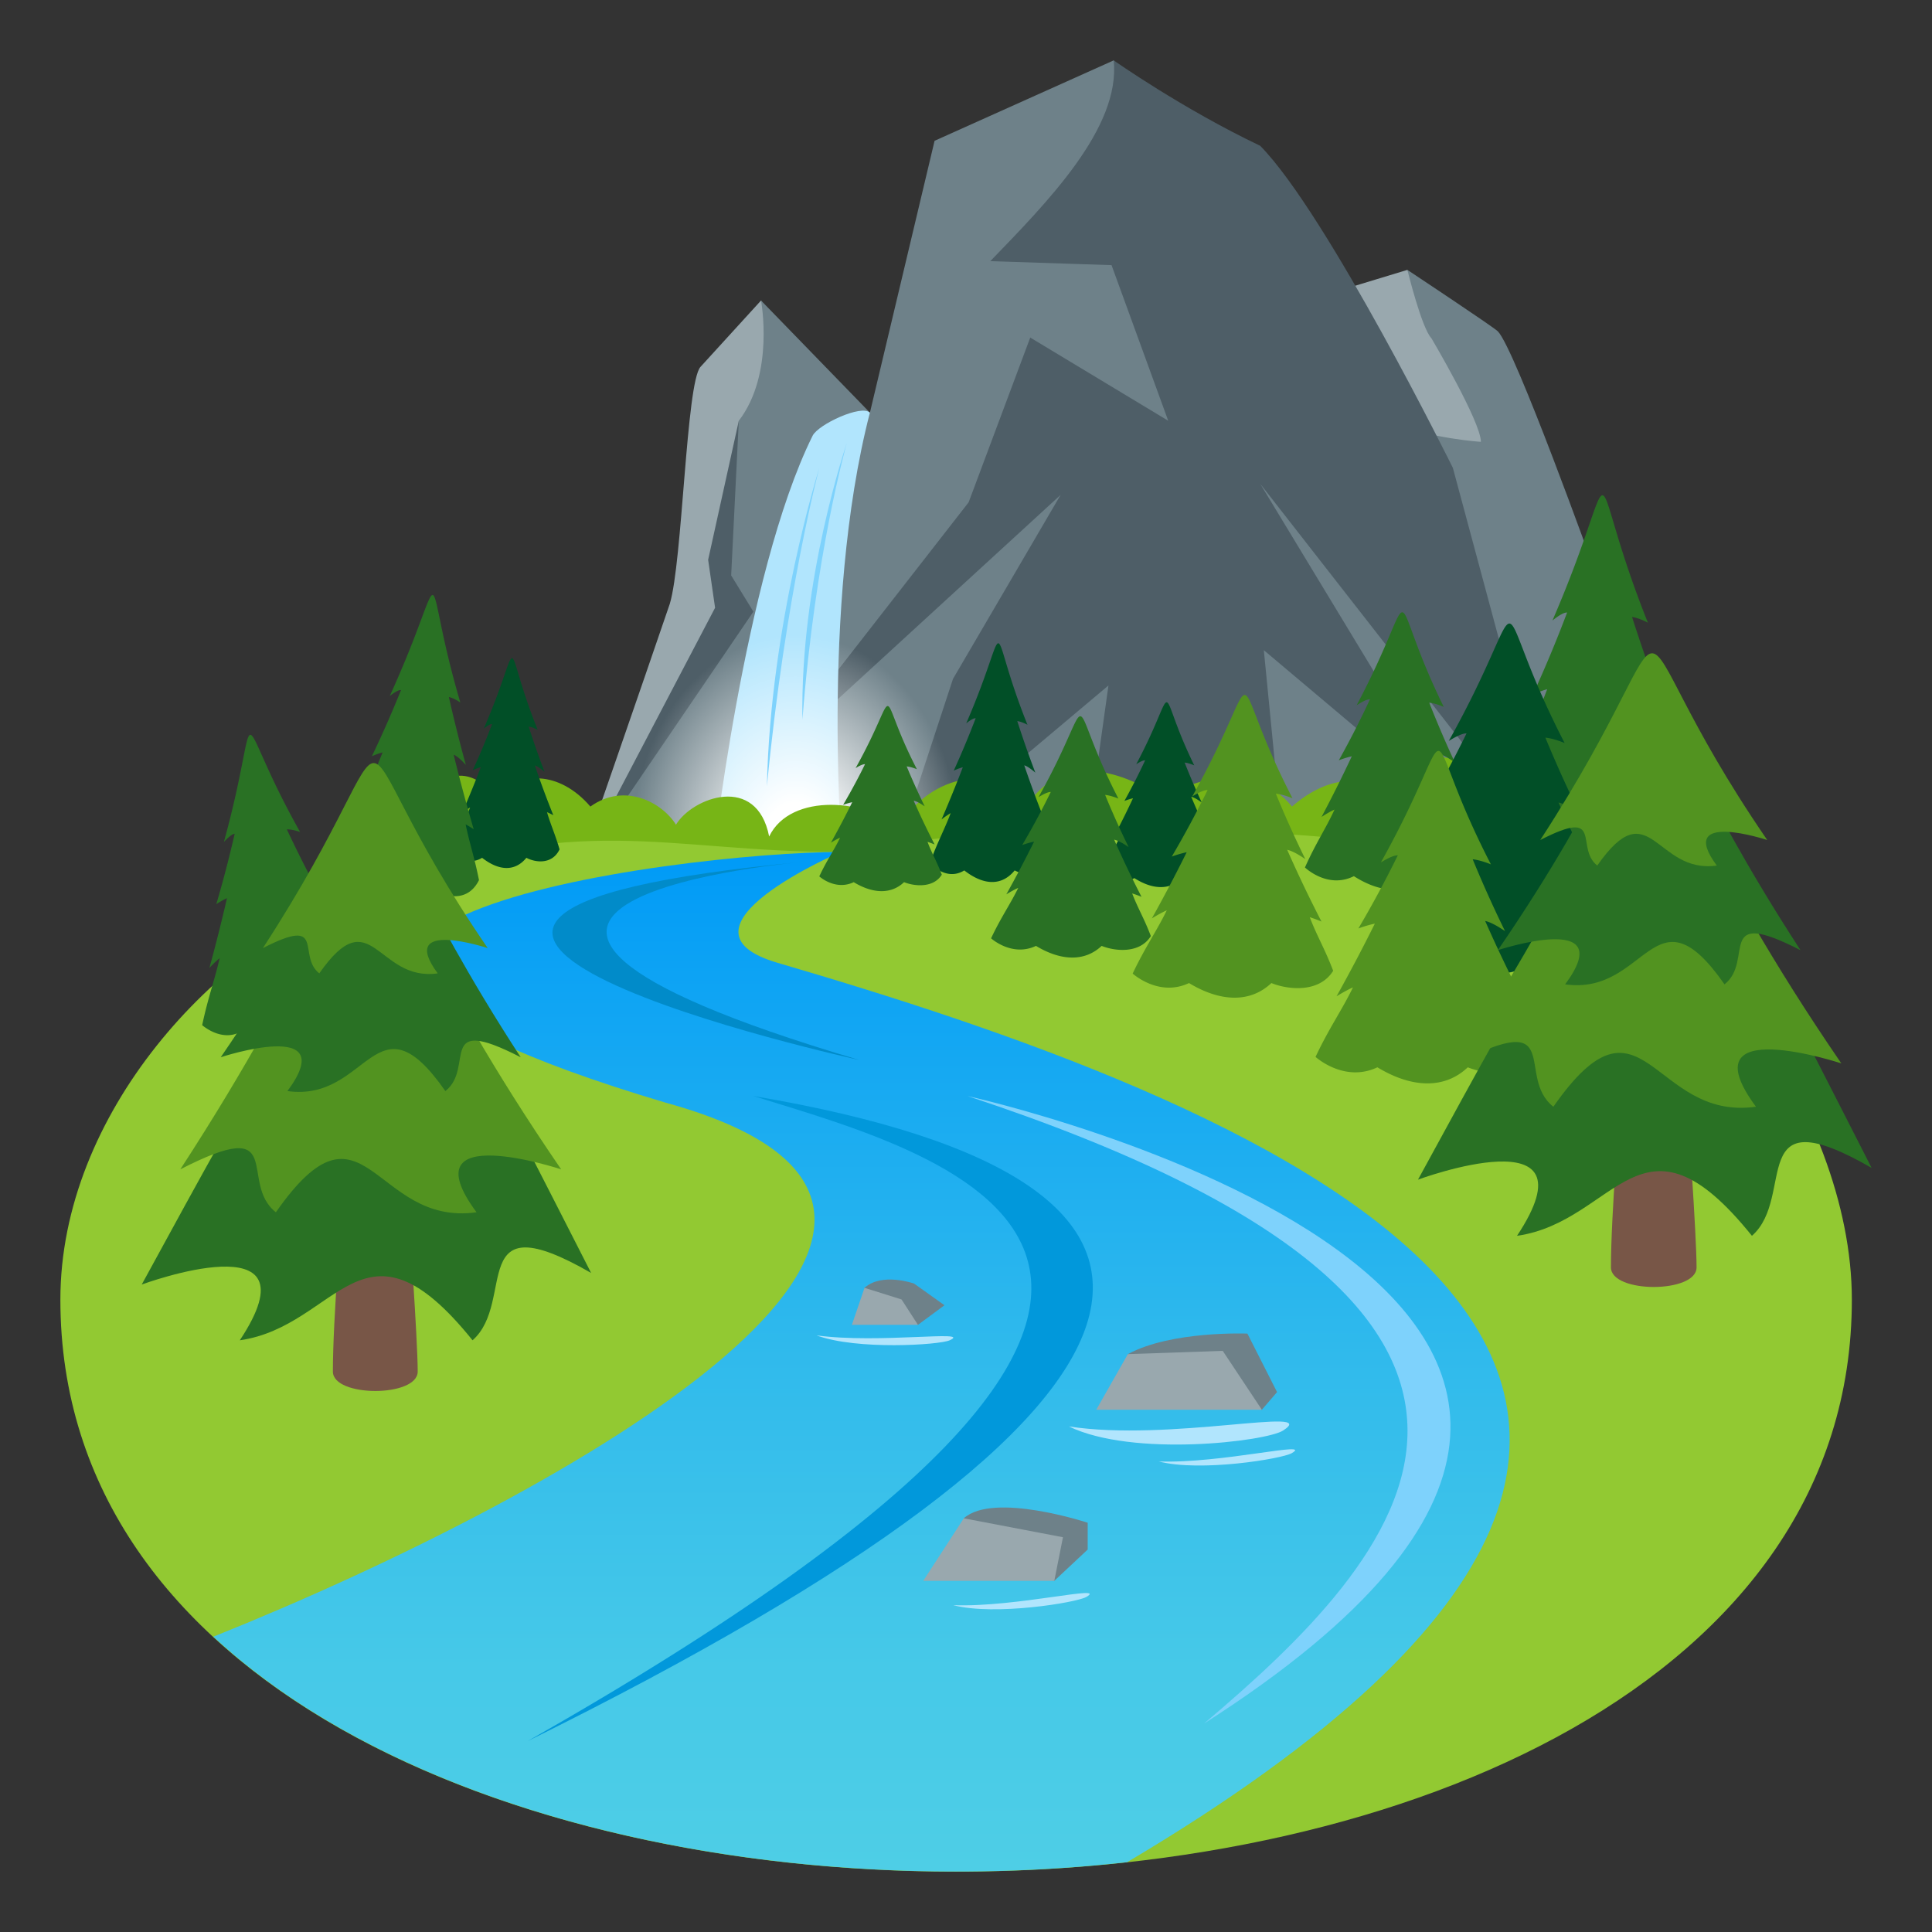 <svg xmlns="http://www.w3.org/2000/svg" viewBox="0 0 64 64"><rect x="0" y="0" width="64" height="64" fill="#333333" stroke="none"/><path fill="#6E8189" d="M52.821 18.89s-2.63-7.334-3.203-7.914c-.135-.14-2.996-2.035-2.996-2.035l-.509 19.836h8.332l-1.624-9.887z"/><path fill="#99A8AE" d="M42.305 10.251c.457 4.03 6.752 4.385 6.752 4.385-.002-.666-1.64-3.432-1.64-3.432-.326-.341-.795-2.264-.795-2.264l-4.317 1.311zM25.21 9.955l-2.006 2.199c-.474.528-.594 6.455-1.016 7.848-.816 2.398-3.03 8.774-3.03 8.774l9.304-14.319-3.252-4.502z"/><path fill="#6E8189" d="M25.21 9.955s.459 2.428-.736 3.983l-1.116 9.404 5.689-9.436-3.837-3.951z"/><path fill="#6E8189" d="M36.893 2l-5.934 2.664-2.268 9.536-9.533 14.576h31.73c.001 0-6.043-14.481-13.995-26.776z"/><path fill="#4E5E67" d="M24.474 13.938l-1.016 4.606.23 1.589-4.53 8.643 5.799-8.514-.736-1.2zm23.654 1.56s-4.16-8.41-6.382-10.668C39.156 3.595 36.893 2 36.893 2c.23 2.242-2.209 4.706-4.088 6.651l4.016.132 1.878 5.155-4.571-2.756-2.041 5.458-6.949 8.919 9.996-9.165-3.565 6.095-2.063 6.287 7.213-6.069-.848 6.069h6.705l-.71-7.238 6.569 5.535-6.686-11.043L51.7 28.776l-3.572-13.278z"/><path fill="#B1E5FD" d="M28.816 13.671c-.272-.281-1.709.384-1.897.763-2.284 4.6-3.345 14.343-3.345 14.343h4.355c.001-.001-.783-8.653.887-15.106z"/><radialGradient id="a" cx="27.125" cy="93.429" r="5.7" gradientTransform="matrix(1.003 0 0 1.281 -.851 -91.708)" gradientUnits="userSpaceOnUse"><stop offset=".188" stop-color="#fff"/><stop offset=".952" stop-color="#fff" stop-opacity="0"/></radialGradient><path fill="url(#a)" d="M32.396 27.848h-12.08c0-10.284 12.08-10.284 12.08 0z"/><path fill="#77B516" d="M10.994 29.451s.166-1.99 2.391-1.99c1.016-1.917 2.028-2.316 3.142-.983.611-.961 2.001-.961 3.03.24 1.14-.815 2.383-.128 2.835.601.549-.908 2.679-1.693 3.087.391.717-1.484 3.313-1.23 4.308-.248.694-1.615 3.394-2.538 4.06-.473 1.191-2.288 3.49-1.408 4.81-.451.354-.611 2.826-1.454 4.141.181 1.047-.918 2.508-1.331 3.317.06-.359-2.608 3.3-1.832 3.606-.33.777-1.303 2.686-1.092 3.114-.029.609-.386 2.244-.034 2.168 1.519.921-.14 2.752 2.444 2.752 2.444l-46.761-.932z"/><path fill="#92C932" d="M12.139 29.458C7.112 31.311 2 36.909 2 43.053c0 25.264 59.345 25.264 59.345 0 0-6.358-5.565-13.478-9.795-14.276-13.711-2.592-23.7-.554-23.7-.554-5.899 0-8.548-1.405-15.711 1.235z"/><linearGradient id="b" x1="28.538" x2="28.538" y1="61.998" y2="28.223" gradientUnits="userSpaceOnUse"><stop offset="0" stop-color="#4ecee6"/><stop offset=".198" stop-color="#46c9e8"/><stop offset=".504" stop-color="#30baec"/><stop offset=".879" stop-color="#0da3f4"/><stop offset="1" stop-color="#009af7"/></linearGradient><path fill="url(#b)" d="M25.763 31.896c-3.857-1.127 2.088-3.674 2.088-3.674-5.283 0-25.314 2.499-5.792 8.308 13.264 3.658-3.199 12.957-14.992 17.688 6.723 6.22 19.053 8.712 30.27 7.47C65.2 45.164 40.562 36.229 25.763 31.896z"/><path fill="#014F27" d="M34.386 27.113c.136.057.239.113.239.113a36.666 36.666 0 01-.695-1.873c.079.021.193.092.367.242a34.602 34.602 0 01-.598-1.708c.155.021.337.122.337.122-1.419-3.542-.473-3.64-2.028-.048.16-.128.252-.17.312-.168a29.696 29.696 0 01-.727 1.737s.143-.071.301-.113c-.193.506-.425 1.08-.704 1.728a2.68 2.68 0 01.303-.21c-.206.545-.433.949-.69 1.652 0 0 .529.623 1.14.247.655.511 1.252.511 1.669 0 .347.182.973.259 1.25-.32-.177-.595-.333-.917-.476-1.401zm-16.266-.209c.116.05.209.1.209.1a30.916 30.916 0 01-.611-1.647c.069.02.167.08.322.213a27.939 27.939 0 01-.527-1.5c.136.017.298.107.298.107-1.248-3.115-.416-3.201-1.785-.042.143-.113.224-.15.275-.15-.162.428-.367.932-.64 1.529 0 0 .125-.063.265-.1-.168.446-.373.95-.618 1.519a1.83 1.83 0 01.265-.184c-.181.479-.38.834-.604 1.45 0 0 .463.548 1.001.217.576.45 1.101.45 1.467 0 .306.161.855.229 1.099-.279-.153-.523-.292-.808-.416-1.233z"/><path fill="#297124" d="M15.425 27.308c.153.084.267.162.267.162a57.731 57.731 0 01-.664-2.47c.09.035.216.133.405.341a48.033 48.033 0 01-.563-2.251c.178.038.379.182.379.182-1.376-4.687-.279-4.735-2.337-.217.194-.153.305-.2.373-.196-.25.617-.559 1.342-.966 2.193 0 0 .172-.082.355-.126-.26.639-.566 1.364-.937 2.18.146-.113.266-.194.365-.247-.278.687-.57 1.191-.917 2.081 0 0 .563.844 1.294.407.716.71 1.404.757 1.923.128.387.259 1.104.408 1.465-.32-.155-.783-.313-1.212-.442-1.847z"/><path fill="#014F27" d="M39.893 27.755c.128.044.227.088.227.088a25.16 25.16 0 01-.659-1.449c.075.016.182.069.347.188-.239-.517-.42-.951-.565-1.321.146.015.318.093.318.093-1.343-2.743-.446-2.817-1.922-.037.151-.099.24-.133.296-.132-.176.378-.396.82-.688 1.348 0 0 .134-.056.285-.089-.184.392-.402.837-.668 1.337a2.74 2.74 0 01.286-.162c-.192.422-.409.734-.652 1.278 0 0 .5.482 1.08.192.618.396 1.186.396 1.581 0 .328.141.921.2 1.185-.248-.167-.462-.318-.71-.451-1.086z"/><path fill="#297124" d="M48.323 27.023c.193.065.34.132.34.132a40.392 40.392 0 01-.99-2.176c.114.023.275.105.522.281a37.599 37.599 0 01-.85-1.983c.222.024.481.14.481.14-2.018-4.113-.674-4.225-2.886-.054.228-.147.358-.199.442-.197-.264.566-.591 1.23-1.032 2.02 0 0 .203-.082.43-.133a45.917 45.917 0 01-1.002 2.009c.173-.113.313-.191.43-.244-.29.632-.615 1.1-.98 1.918 0 0 .75.724 1.621.288.928.593 1.778.593 2.372 0 .492.21 1.38.3 1.776-.373-.247-.693-.472-1.066-.674-1.628zm6.812-1.539c.212.087.373.178.373.178a59.497 59.497 0 01-1.084-2.931c.124.033.3.143.572.381a55.614 55.614 0 01-.932-2.673c.243.033.525.189.525.189-2.211-5.54-.736-5.69-3.162-.073.251-.2.395-.268.486-.265a43.434 43.434 0 01-1.133 2.719s.225-.11.473-.178a70.079 70.079 0 01-1.101 2.702c.191-.15.343-.257.472-.328-.316.852-.674 1.481-1.073 2.583 0 0 .822.975 1.775.388 1.018.799 1.948.799 2.6 0 .54.282 1.515.405 1.949-.501-.272-.931-.517-1.434-.74-2.191zm-24.41 2.403c.134.044.236.087.236.087a25.526 25.526 0 01-.694-1.451c.078.016.193.07.365.188a24.925 24.925 0 01-.597-1.323c.155.015.338.093.338.093-1.42-2.746-.474-2.821-2.03-.036.16-.1.255-.132.313-.131-.185.377-.417.82-.726 1.348 0 0 .142-.055.301-.088-.193.393-.425.837-.705 1.34.123-.075.221-.129.303-.164-.204.423-.433.735-.689 1.281 0 0 .528.482 1.141.192.652.396 1.251.396 1.667 0 .348.139.974.2 1.251-.249-.178-.463-.333-.711-.474-1.087zm6.78 1.709c.176.055.309.112.309.112a35.586 35.586 0 01-.906-1.893c.104.021.253.092.479.245a27.51 27.51 0 01-.778-1.728c.201.021.439.122.439.122-1.851-3.579-.617-3.678-2.646-.047.209-.128.33-.173.406-.172-.24.492-.543 1.071-.946 1.759 0 0 .186-.071.393-.113-.253.51-.554 1.09-.919 1.745.158-.098.289-.166.395-.214-.268.551-.565.959-.9 1.671 0 0 .69.628 1.487.251.853.515 1.631.515 2.175 0 .453.182 1.268.261 1.63-.326-.228-.6-.433-.924-.618-1.412z"/><path fill="#014F27" d="M52.493 29.166c.256.081.449.165.449.165a48.486 48.486 0 01-1.313-2.745c.148.029.364.132.693.354a43.77 43.77 0 01-1.13-2.505c.294.03.638.178.638.178-2.684-5.193-.896-5.336-3.837-.069.302-.185.479-.252.587-.249a36.637 36.637 0 01-1.371 2.551s.269-.104.57-.166a56.862 56.862 0 01-1.333 2.534 4.96 4.96 0 01.572-.312c-.387.8-.821 1.392-1.305 2.424 0 0 1 .912 2.156.362 1.235.749 2.366.749 3.155 0 .656.266 1.838.38 2.363-.469-.328-.871-.624-1.344-.894-2.053z"/><path fill="#529320" d="M43.388 30.384c.222.07.388.144.388.144a43.896 43.896 0 01-1.136-2.377c.128.026.315.115.6.308a35.438 35.438 0 01-.976-2.168c.254.026.552.153.552.153-2.324-4.492-.776-4.616-3.321-.06.263-.161.414-.215.509-.214a33.355 33.355 0 01-1.187 2.205s.232-.088.494-.144a50.818 50.818 0 01-1.154 2.192c.197-.122.362-.208.494-.268-.335.69-.707 1.203-1.13 2.096 0 0 .866.789 1.866.314 1.069.646 2.048.646 2.729 0 .569.229 1.592.329 2.047-.407-.287-.752-.543-1.161-.775-1.774z"/><path fill="#297124" d="M10.896 31.41c.176.044.313.099.313.099a50.967 50.967 0 01-1.176-2.231c.101.012.255.077.495.236a42.112 42.112 0 01-1.026-2.04c.194-.004.439.087.439.087-2.355-4.194-1.198-4.498-2.524.33.177-.189.284-.262.357-.272a38.54 38.54 0 01-.609 2.333s.167-.114.355-.2a61.153 61.153 0 01-.583 2.313c.132-.144.245-.248.338-.324-.164.728-.378 1.28-.578 2.218 0 0 .762.684 1.454.093.897.517 1.639.402 2.069-.322.462.16 1.25.139 1.498-.646-.319-.716-.565-1.094-.822-1.674z"/><path fill="#529320" d="M50.019 32.959c.241.077.425.157.425.157a47.888 47.888 0 01-1.246-2.608c.142.03.345.125.658.336a39.57 39.57 0 01-1.071-2.379c.277.029.604.169.604.169-2.55-4.933-.852-5.067-3.645-.066.289-.176.453-.235.56-.234a36.04 36.04 0 01-1.306 2.423s.258-.101.545-.16a56.97 56.97 0 01-1.268 2.406c.219-.133.396-.229.543-.294-.367.76-.778 1.322-1.239 2.302 0 0 .95.866 2.049.345 1.173.71 2.247.71 2.994 0 .624.252 1.747.359 2.246-.446-.315-.83-.594-1.278-.849-1.951z"/><path fill="#785647" d="M55.898 36.694h-2.23s-.303 3.507-.303 5.29c0 .865 2.836.865 2.836 0 0-1.067-.303-5.29-.303-5.29z"/><path fill="#297124" d="M62 38.688c-7.25-14.165-6.818-14.645-15.027.389 0 0 5.98-2.214 3.28 1.861 3.303-.472 4.104-4.574 7.782 0 1.483-1.303-.243-4.671 3.965-2.25z"/><path fill="#529320" d="M48.262 35.227c9.237-14.204 3.31-13.738 12.735 0 0 0-5.158-1.707-2.828 1.435-3.447.486-3.744-4.246-6.712 0-1.278-1.007.436-3.3-3.195-1.435z"/><path fill="#297124" d="M59.644 31.476c-7.272-11.179-2.606-10.812-10.026 0 0 0 4.062-1.34 2.229 1.132 2.711.383 2.945-3.343 5.28 0 1.006-.792-.342-2.598 2.517-1.132z"/><path fill="#529320" d="M51.023 27.827c5.452-8.385 1.953-8.11 7.519 0 0 0-3.046-1.008-1.671.846-2.035.288-2.209-2.505-3.96 0-.755-.593.255-1.948-1.888-.846z"/><path fill="#6E8189" d="M37.362 44.857C37.21 46.042 41.8 46.7 41.8 46.7l.504-.585-.982-1.938c0 .001-2.511-.104-3.96.68z"/><path fill="#99A8AE" d="M36.314 46.7h5.487l-1.296-1.951-3.143.108z"/><path fill="#6E8189" d="M28.638 42.661c-.061.787 1.771 1.226 1.771 1.226l.878-.649-1.009-.719c-.001 0-1.063-.378-1.64.142z"/><path fill="#99A8AE" d="M28.22 43.887h2.188l-.543-.841-1.227-.385z"/><path fill="#6E8189" d="M31.927 50.296c-.102 1.331 2.998 2.071 2.998 2.071l1.106-1.036v-.889s-3.126-1.03-4.104-.146z"/><path fill="#99A8AE" d="M30.584 52.367h4.341l.287-1.444-3.285-.627z"/><path fill="#B1E5FD" d="M27.048 44.236c2.071.282 5.185-.188 4.411.163-.341.155-3.079.331-4.411-.163zm11.337 4.176c2.091.075 5.143-.701 4.406-.274-.322.187-3.029.633-4.406.274zm-6.806 4.762c2.091.076 5.143-.701 4.407-.273-.324.187-3.03.632-4.407.273zm3.828-5.922c3.323.52 8.366-.69 7.101.134-.557.365-4.981.897-7.101-.134z"/><path fill="#018BC9" d="M28.462 35.113s-21.594-4.732-1.823-6.565c0 0-15.872 1.323 1.823 6.565z"/><path fill="#7ED2FC" d="M39.887 57.094c6.393-5.412 14.19-13.523-7.838-20.787 0 0 30.003 6.623 7.838 20.787z"/><path fill="#0198DB" d="M17.482 57.675C40.048 46.529 41.8 39.154 24.957 36.307c6.329 1.972 20.411 5.513-7.475 21.368z"/><path fill="#785647" d="M13.536 40.192h-2.209s-.3 3.478-.3 5.242c0 .859 2.81.859 2.81 0 0-1.059-.301-5.242-.301-5.242z"/><path fill="#297124" d="M19.582 42.168c-7.182-14.036-6.754-14.508-14.887.384 0 0 5.925-2.192 3.249 1.847 3.273-.468 4.063-4.532 7.71 0 1.469-1.294-.242-4.629 3.928-2.231z"/><path fill="#529320" d="M5.973 38.736c9.15-14.07 3.279-13.609 12.616 0 0 0-5.109-1.689-2.803 1.422-3.416.483-3.708-4.204-6.647 0-1.269-.995.428-3.266-3.166-1.422z"/><path fill="#297124" d="M17.248 35.022c-7.203-11.075-2.581-10.713-9.935 0 0 0 4.024-1.329 2.209 1.121 2.688.379 2.919-3.311 5.231 0 1-.783-.337-2.572 2.495-1.121z"/><path fill="#529320" d="M8.709 31.407c5.4-8.309 1.936-8.035 7.447 0 0 0-3.019-.998-1.656.837-2.015.286-2.189-2.481-3.923 0-.749-.585.253-1.928-1.868-.837z"/><path fill="#7ED2FC" d="M27.139 15.503s-1.625 5.152-1.734 10.547c.609-6.34 1.734-10.547 1.734-10.547zm.91-.816s-1.554 4.509-1.467 9.154c.416-5.483 1.467-9.154 1.467-9.154z"/></svg>